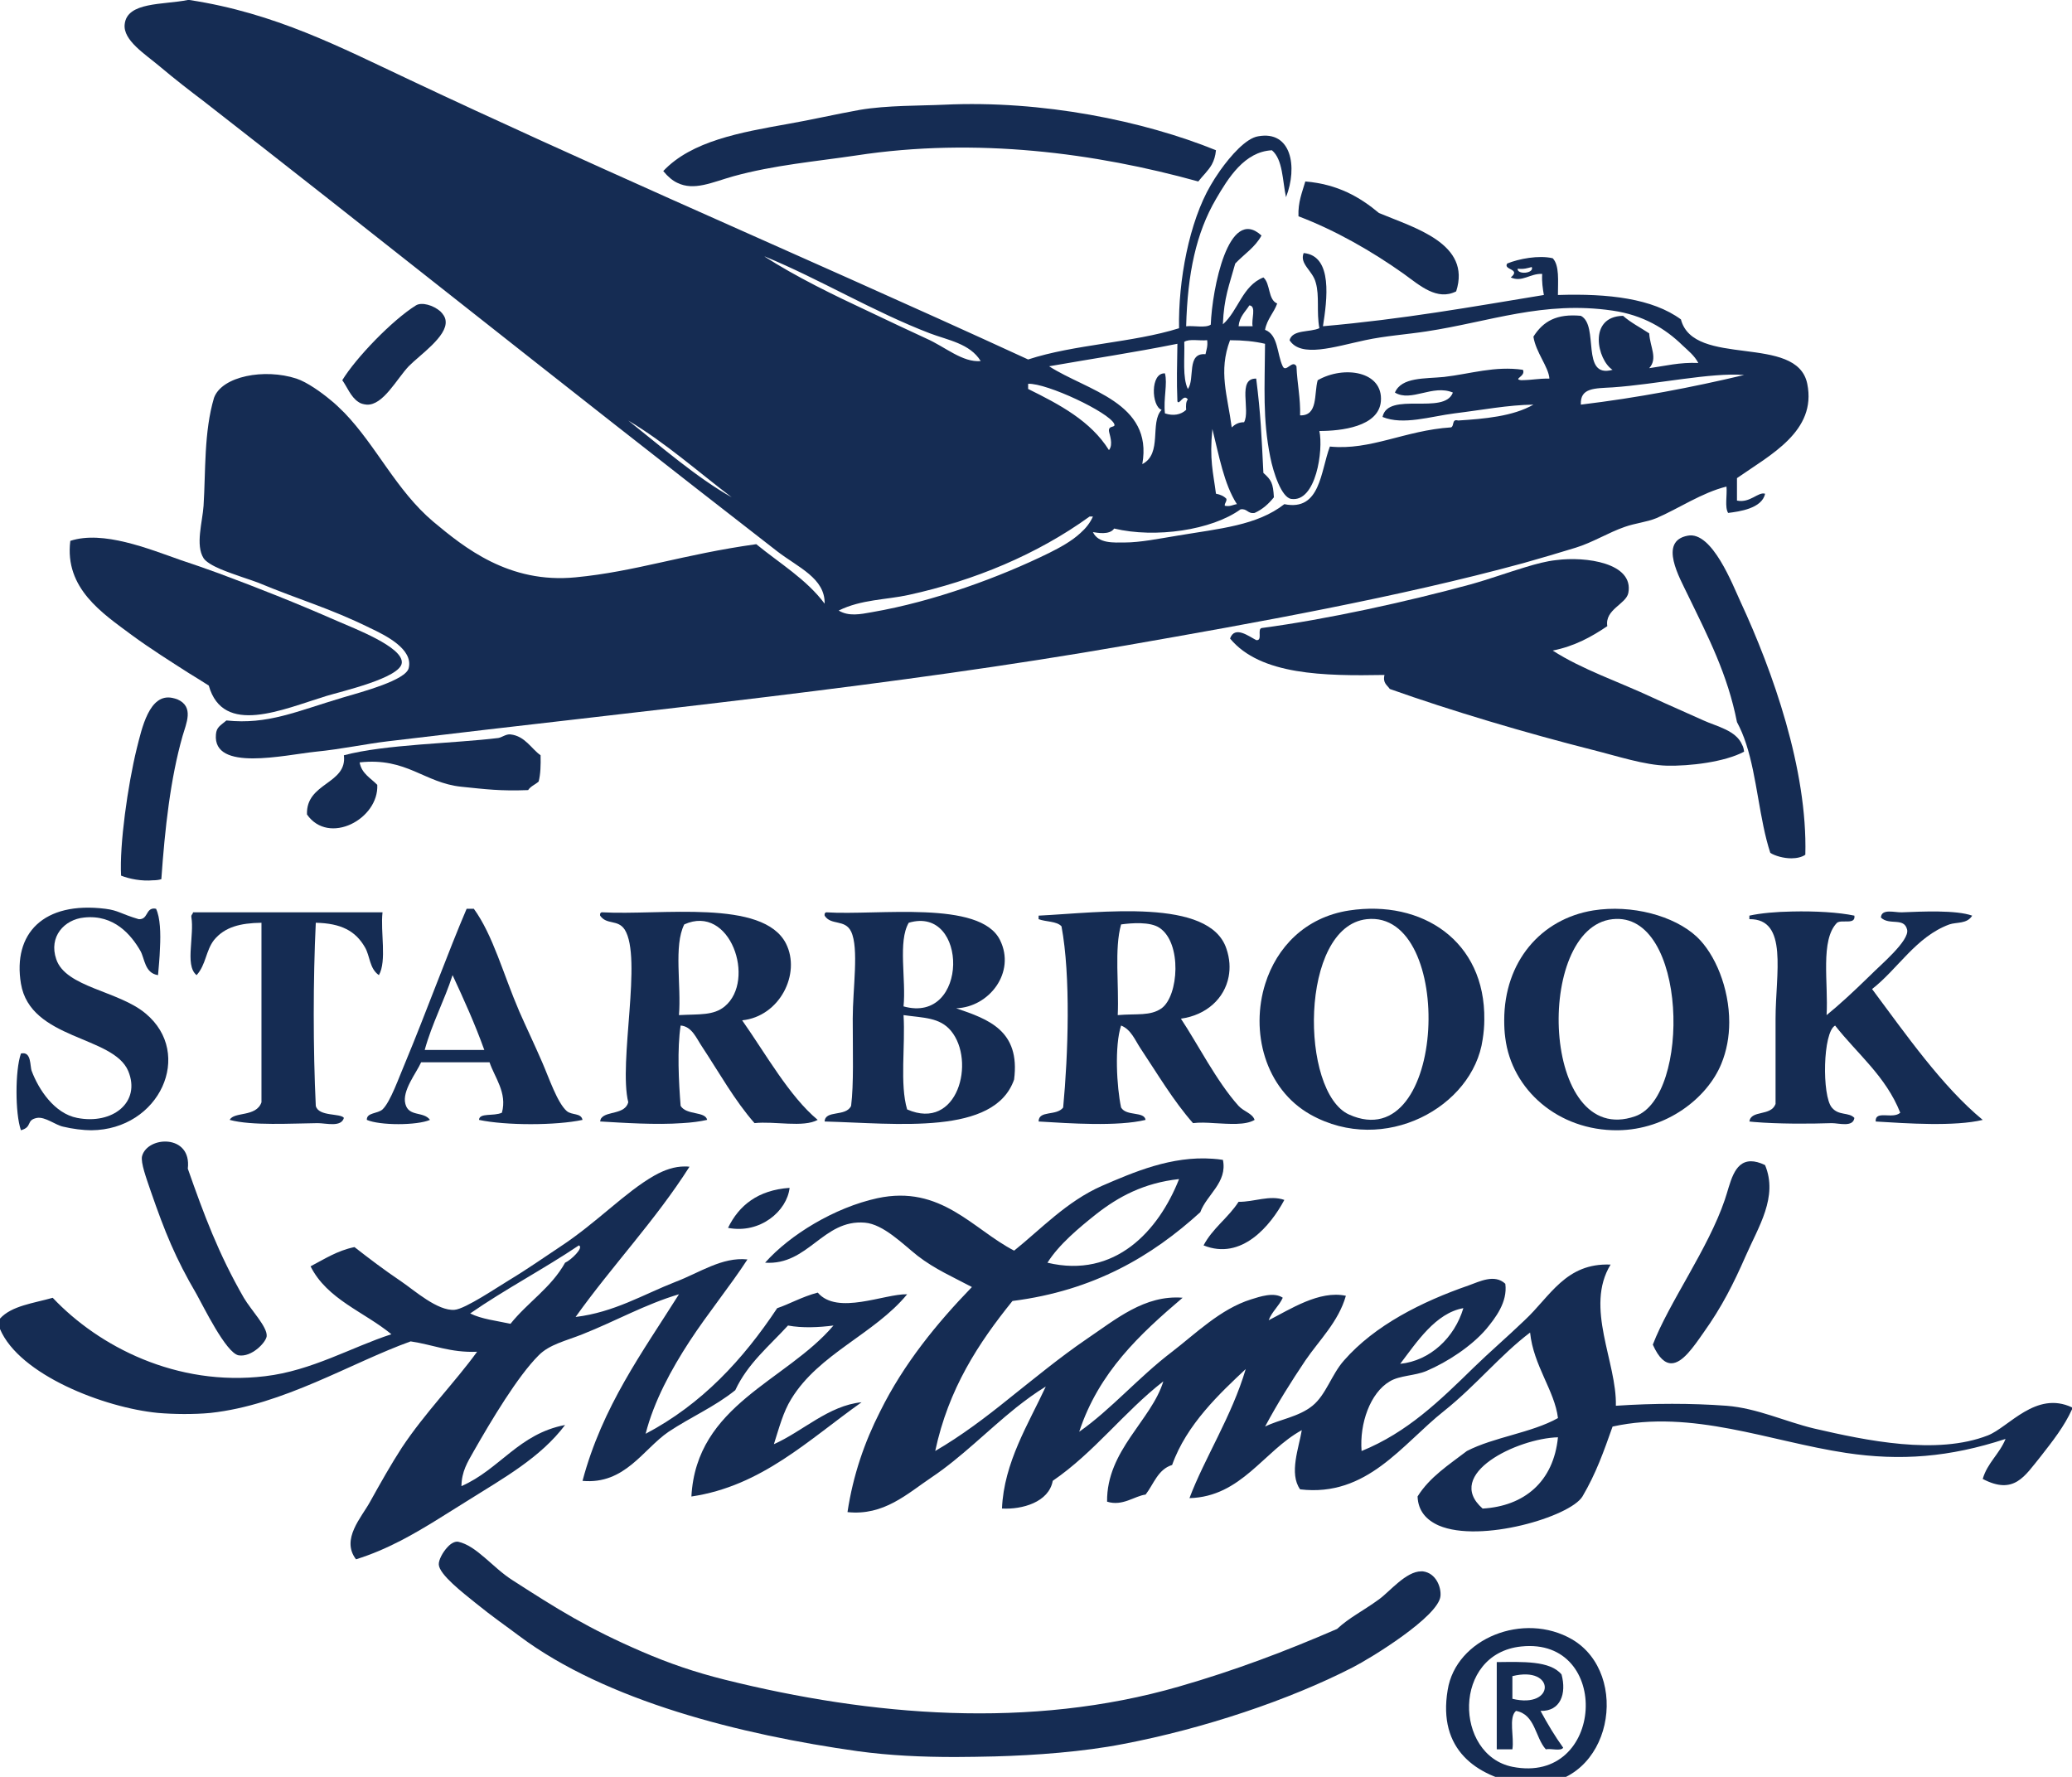 <?xml version="1.0" encoding="utf-8"?>
<!-- Generator: Adobe Illustrator 15.1.0, SVG Export Plug-In . SVG Version: 6.00 Build 0)  -->
<!DOCTYPE svg PUBLIC "-//W3C//DTD SVG 1.1//EN" "http://www.w3.org/Graphics/SVG/1.1/DTD/svg11.dtd">
<svg version="1.1" id="Layer_1" xmlns="http://www.w3.org/2000/svg" xmlns:xlink="http://www.w3.org/1999/xlink" x="0px" y="0px"
	 width="137.015px" height="117.496px" viewBox="0 0 137.015 117.496" enable-background="new 0 0 137.015 117.496"
	 xml:space="preserve">
<path fill="#152C53" d="M86.664,73.704c4.87,2.722,10.743-0.504,11.378-4.965c0.072-0.448,0.111-0.888,0.111-1.305
	c0.073-5.22-4.122-7.96-8.937-7.229c-2.935,0.45-4.796,2.464-5.545,4.835C82.67,68.198,83.636,72.001,86.664,73.704z M90.382,60.78
	c5.892-0.636,5.325,15.827-1.165,12.923C85.951,72.239,85.917,61.271,90.382,60.78z"/>
<path fill="#152C53" d="M96.292,19.267c1.025-3.17-2.786-4.205-5.105-5.182c-1.258-1.051-2.72-1.905-4.87-2.086
	c-0.204,0.707-0.491,1.359-0.453,2.303c2.441,0.925,4.869,2.319,6.966,3.808C93.902,18.889,95.032,19.904,96.292,19.267z"/>
<path fill="#152C53" d="M94.088,103.906h-0.11c-1.006,0-2.078,1.339-2.791,1.852c-1.093,0.795-1.949,1.193-2.772,1.956
	c-3.391,1.469-6.732,2.737-10.447,3.807c-9.852,2.846-20.374,1.956-30.042-0.453c-1.969-0.491-3.702-1.086-5.468-1.85
	c-3.577-1.54-5.616-2.827-8.573-4.731c-1.312-0.833-2.372-2.282-3.592-2.541c-0.218-0.031-0.476,0.112-0.693,0.349
	c-0.328,0.344-0.602,0.868-0.584,1.161c0.036,0.672,1.621,1.885,2.424,2.536c1.115,0.908,2.116,1.596,2.903,2.191
	c5.742,4.298,14.643,6.527,22.396,7.617c2.115,0.287,4.21,0.382,6.439,0.382c0.834,0,1.71-0.02,2.604-0.039
	c2.68-0.072,5.873-0.309,8.478-0.819c5.33-1.014,11-2.915,15.194-5.07c1.183-0.601,5.672-3.355,5.8-4.713
	C95.31,104.959,94.963,104.014,94.088,103.906z"/>
<path fill="#152C53" d="M10.558,4.388c1.075,0.905,2.043,1.648,2.902,2.299c5.562,4.333,11.014,8.63,16.452,12.927
	c7.144,5.638,14.258,11.239,21.48,16.84c1.388,1.071,3.173,1.778,3.139,3.464c-1.204-1.614-2.973-2.666-4.523-3.934
	c-4.834,0.671-7.971,1.812-11.947,2.192c-4.409,0.434-7.366-1.975-9.412-3.682c-2.443-2.065-3.755-5-5.87-7.194
	c-0.309-0.306-0.62-0.615-0.967-0.886c-0.546-0.455-1.495-1.142-2.208-1.379c-2.114-0.688-4.923-0.166-5.451,1.268
	c-0.674,2.265-0.548,4.859-0.692,7.142c-0.074,1.086-0.549,2.591,0,3.464c0.144,0.232,0.599,0.505,1.127,0.727
	c0.913,0.377,2.045,0.723,2.465,0.886c2.788,1.16,4.741,1.685,7.422,3.008c1.038,0.49,2.861,1.396,2.552,2.647
	c-0.184,0.798-3.029,1.56-4.393,1.959c-3.046,0.907-4.926,1.793-7.662,1.505c-0.4,0.343-0.654,0.435-0.693,0.924
	c-0.219,2.483,4.523,1.359,6.603,1.141c1.658-0.162,3.375-0.525,4.763-0.688c17.503-2.104,33.372-3.645,48.839-6.344
	c8.535-1.489,18.018-3.191,26.259-5.44c1.167-0.326,2.317-0.67,3.448-1.016c1.129-0.346,2.153-0.997,3.245-1.376
	c0.713-0.252,1.441-0.312,2.098-0.58c1.44-0.616,3.01-1.688,4.633-2.087c0.055,0.561-0.128,1.362,0.11,1.743
	c0.729-0.091,2.245-0.292,2.442-1.27c-0.458-0.145-0.988,0.634-1.858,0.453v-1.485c2.205-1.54,5.286-3.102,4.648-6.237
	c-0.676-3.334-7.515-1.032-8.354-4.258c-1.876-1.378-4.78-1.724-8.134-1.615c0-0.926,0.109-1.96-0.345-2.43
	c-0.933-0.217-2.245,0.038-3.008,0.348c-0.294,0.433,0.946,0.344,0.235,0.92c0.749,0.345,1.274-0.27,2.077-0.233
	c-0.031,0.543,0.039,0.96,0.111,1.395c-4.852,0.798-9.263,1.594-14.608,2.066c0.27-1.723,0.676-4.658-1.276-4.84
	c-0.292,0.725,0.601,1.162,0.8,1.957c0.259,0.889,0.039,1.922,0.238,3.012c-0.621,0.289-1.769,0.071-1.971,0.794
	c0.751,1.181,2.956,0.438,4.999,0c1.346-0.289,2.754-0.38,4.049-0.581c4.172-0.632,7.748-2.046,12.311-1.375
	c2.007,0.289,3.481,1.177,4.631,2.301c0.365,0.346,0.787,0.671,1.04,1.161c-1.24-0.054-2.19,0.197-3.247,0.345
	c0.584-0.655,0.057-1.378,0-2.303c-0.58-0.383-1.221-0.709-1.73-1.16c-2.35,0.053-1.697,2.934-0.694,3.571
	c-2.137,0.596-0.858-2.938-2.097-3.571c-1.586-0.147-2.481,0.344-3.136,1.378c0.162,1.05,1.002,1.993,1.058,2.772
	c-0.878,0-0.968,0.089-1.862,0.107c-0.588-0.071,0.326-0.253,0.108-0.687c-1.86-0.271-3.466,0.271-5.218,0.472
	c-1.256,0.125-2.807,0-3.244,1.033c1.078,0.652,2.498-0.563,3.833,0c-0.57,1.52-4.29-0.106-4.653,1.613
	c1.367,0.563,3.176-0.037,4.76-0.237c1.768-0.215,3.557-0.561,5.218-0.578c-1.349,0.778-3.264,0.942-4.979,1.05
	c-0.441-0.126-0.238,0.381-0.472,0.454c-3.048,0.198-5.312,1.541-8.008,1.268c-0.62,1.632-0.62,4.297-3.011,3.809
	c-1.806,1.414-4.265,1.611-7.073,2.083c-1.226,0.2-2.466,0.452-3.487,0.452c-0.695,0-1.732,0.091-2.099-0.687
	c0.259,0.036,1.099,0.218,1.405-0.236c2.72,0.654,6.457,0.108,8.355-1.268c0.458-0.07,0.458,0.308,0.932,0.237
	c0.528-0.237,0.927-0.601,1.276-1.034c-0.054-0.944-0.166-1.142-0.695-1.614c-0.126-2.482-0.168-3.805-0.475-6.235
	c-1.276-0.035-0.362,2.101-0.802,2.884c-0.397,0-0.619,0.162-0.817,0.343c-0.276-2.12-0.895-3.698-0.112-5.766
	c0.857,0,1.625,0.074,2.315,0.237c-0.018,2.919-0.163,4.949,0.345,7.487c0.203,1.033,0.748,2.684,1.39,2.771
	c1.638,0.238,2.132-3.243,1.858-4.492c1.425,0,3.92-0.274,4.067-1.96c0.165-1.993-2.444-2.392-4.179-1.396
	c-0.252,0.908,0.04,2.358-1.164,2.323c0.036-1.126-0.186-2.047-0.239-3.244c-0.27-0.472-0.691,0.451-0.909,0
	c-0.386-0.816-0.29-2.083-1.169-2.412c0.13-0.708,0.586-1.126,0.803-1.74c-0.62-0.254-0.437-1.323-0.912-1.724
	c-1.388,0.545-1.659,2.196-2.68,3.101c0.073-1.778,0.42-2.576,0.818-4.021c0.586-0.618,1.315-1.071,1.736-1.852
	c-2.19-2.011-3.264,3.555-3.354,5.893c-0.348,0.237-1.096,0.053-1.628,0.108c0.094-3.499,0.659-6.163,1.971-8.411
	c0.806-1.379,1.879-3.138,3.701-3.227c0.733,0.616,0.693,2.013,0.932,3.101c0.785-2.015,0.348-4.424-1.843-4.025
	c-0.799,0.127-1.806,1.268-2.516,2.265c-0.254,0.362-0.473,0.708-0.618,0.962c-1.426,2.429-2.156,6.327-2.096,9.464
	c-3.052,0.96-6.95,1.067-9.98,2.066c-7.842-3.61-15.755-7.09-23.671-10.626C38.571,10.57,32.844,7.995,27.156,5.31
	C22.452,3.101,18.217,0.871,12.527,0h-0.108c-1.624,0.328-4.031,0.107-4.175,1.614C8.133,2.665,9.589,3.571,10.558,4.388z
	 M100.359,17.767c0.403,0.051,0.658-0.04,0.931-0.111C101.475,18.09,100.305,18.181,100.359,17.767z M106.634,25.615
	c2.899-0.199,6.528-0.999,8.699-0.818c-3.445,0.818-7.021,1.505-10.796,1.959C104.48,25.631,105.448,25.686,106.634,25.615z
	 M82.616,20.194c0.493,0.037,0.108,0.962,0.219,1.378h-0.931C81.961,20.936,82.342,20.63,82.616,20.194z M80.171,28.368
	c0.439,1.759,0.767,3.646,1.623,4.969c-0.274,0.035-0.436,0.181-0.803,0.106c-0.017-0.198,0.127-0.233,0.111-0.455
	c-0.164-0.18-0.401-0.287-0.694-0.342C80.224,31.216,79.969,30.418,80.171,28.368z M71.453,35.241
	c-0.583,0.542-1.35,0.96-2.077,1.323c-3.249,1.596-7.609,3.207-11.712,3.915c-0.799,0.146-1.546,0.29-2.204-0.106
	c1.497-0.745,3.155-0.707,4.633-1.035c4.32-0.944,8.48-2.667,11.961-5.184h0.218C72.092,34.57,71.8,34.933,71.453,35.241z
	 M78.312,22.605c0.327-0.218,1.02-0.056,1.514-0.11c0.053,0.398-0.056,0.653-0.11,0.927c-1.28-0.11-0.676,1.647-1.167,2.299
	C78.184,24.963,78.349,23.692,78.312,22.605z M77.858,22.732c-0.022,1.615-0.057,2.338,0,3.806c0.123,0.292,0.4-0.544,0.69-0.124
	c-0.131,0.142-0.131,0.416-0.112,0.687c-0.346,0.327-0.854,0.418-1.402,0.234c-0.11-0.961,0.183-1.974,0-2.646
	c-0.987-0.054-0.895,2.194-0.219,2.412c-0.802,0.833,0.071,2.899-1.278,3.588c0.729-4.078-3.664-4.856-6.162-6.469
	C72.385,23.692,74.884,23.329,77.858,22.732z M67.988,25.378c1.24-0.054,5.344,1.886,5.689,2.646
	c0.13,0.292-0.382,0.073-0.345,0.473c0.017,0.198,0.312,0.886,0,1.266c-1.204-1.922-3.246-3.008-5.344-4.043V25.378z M50.59,16.967
	c3.611,1.487,7.167,3.644,10.906,5.077c1.184,0.451,2.645,0.67,3.355,1.832c-1.202,0.106-2.351-0.942-3.591-1.488
	c-1.224-0.562-2.483-1.161-3.705-1.741c-2.443-1.141-4.906-2.337-7.021-3.698C50.551,16.967,50.571,16.967,50.59,16.967z
	 M48.385,32.883c-2.265-1.268-4.673-3.354-6.84-5.076C44.027,29.292,46.12,31.161,48.385,32.883z"/>
<path fill="#152C53" d="M84.93,79.345c-0.967-0.344-2.008,0.142-3.028,0.125c-0.674,1.052-1.715,1.74-2.314,2.881
	C82.103,83.368,84.02,81.048,84.93,79.345z"/>
<path fill="#152C53" d="M75.412,69.315c1.126,1.691,2.186,3.485,3.479,4.952c0.423-0.054,0.895-0.034,1.389,0
	c1.02,0.053,2.082,0.147,2.683-0.214c-0.148-0.439-0.712-0.546-1.06-0.926c-1.441-1.597-2.736-4.155-3.813-5.767
	c1.696-0.236,2.883-1.343,3.156-2.774c0.111-0.579,0.076-1.196-0.145-1.848c-1.111-3.388-8.333-2.394-12.421-2.191v0.233
	c0.473,0.182,1.202,0.125,1.514,0.474c0.618,3.3,0.439,8.5,0.11,11.98c-0.438,0.581-1.624,0.162-1.624,0.925
	c2.063,0.125,5.218,0.343,7.074-0.106c-0.088-0.583-1.271-0.222-1.62-0.819c-0.291-1.36-0.439-4.081,0-5.42
	C74.79,68.068,75.066,68.795,75.412,69.315z M74.134,61.128c0.655-0.091,1.935-0.201,2.552,0.233
	c1.478,0.999,1.259,4.479,0.128,5.311c-0.746,0.527-1.641,0.344-2.902,0.452C74.005,65.148,73.677,62.739,74.134,61.128z"/>
<path fill="#152C53" d="M44.789,12.09c1.114,0.545,2.296-0.036,3.705-0.434c2.696-0.743,5.451-0.979,8.132-1.378
	C64.56,9.065,72.435,10.115,79.239,12c0.295-0.379,0.658-0.707,0.894-1.121c0.147-0.275,0.238-0.563,0.275-0.945
	c-4.779-1.939-11.469-3.318-17.982-3.01c-1.532,0.071-3.791,0.036-5.58,0.343c-1.623,0.292-3.173,0.654-4.74,0.927
	c-3.139,0.561-6.368,1.124-8.247,3.117C44.17,11.692,44.483,11.947,44.789,12.09z"/>
<path fill="#152C53" d="M54.53,74.159c4.781,0.126,11.234,0.945,12.529-2.774c0.421-3.241-1.697-3.99-3.83-4.712
	c2.188-0.075,3.957-2.377,2.898-4.513c-1.314-2.667-8.079-1.612-11.49-1.833c-0.088,0.019-0.124,0.09-0.107,0.221
	c0.42,0.667,1.349,0.217,1.751,1.051c0.529,1.106,0.108,3.753,0.108,5.763c0,2.231,0.073,4.314-0.108,5.765
	C55.931,73.869,54.565,73.379,54.53,74.159z M59.986,73.361c-0.496-1.667-0.111-4.208-0.238-6.237
	c1.326,0.186,2.388,0.146,3.134,1.035C64.539,70.153,63.338,74.829,59.986,73.361z M60.093,61.017
	c3.954-1.18,3.993,6.743-0.345,5.53C59.928,64.77,59.364,62.25,60.093,61.017z"/>
<path fill="#152C53" d="M37.367,94.228c-3.063,0.58-4.32,2.935-6.854,4.042c0.017-0.98,0.402-1.581,0.82-2.32
	c1.151-2.015,2.9-4.949,4.287-6.328c0.71-0.726,1.822-0.963,2.9-1.396c2.187-0.866,4.136-1.976,6.378-2.643
	c-2.405,3.822-5.067,7.414-6.378,12.34c2.806,0.256,4.009-2.098,5.686-3.243c1.498-0.996,3.047-1.651,4.416-2.754
	c0.819-1.762,2.245-2.919,3.486-4.276c0.945,0.177,2.038,0.125,3.007,0c-3.138,3.696-9.064,5.219-9.395,11.307
	c4.652-0.687,7.77-3.768,11.254-6.233c-2.188,0.219-3.882,1.92-5.799,2.774c0.348-1.091,0.618-2.139,1.149-2.991
	c1.823-2.993,5.508-4.298,7.664-6.924c-1.514-0.036-4.619,1.409-5.914-0.11c-1.037,0.272-1.913,0.778-2.681,1.03
	c-2.257,3.394-4.978,6.349-8.7,8.306c0.549-2.16,1.719-4.297,2.901-6.109c1.223-1.87,2.664-3.626,3.832-5.419
	c-1.678-0.181-3.175,0.884-4.762,1.484c-2.134,0.834-4.047,2.011-6.602,2.319c2.429-3.404,5.271-6.378,7.532-9.935
	c-0.107-0.016-0.218-0.016-0.326-0.016c-0.659,0-1.316,0.219-1.99,0.597c-1.95,1.105-3.811,3.122-6.271,4.733
	c-0.984,0.651-2.118,1.45-3.353,2.194c-0.732,0.436-2.885,1.901-3.596,1.955c-1.11,0.093-2.662-1.287-3.485-1.848
	c-1.258-0.852-2.13-1.521-3.133-2.301c-1.151,0.238-1.99,0.798-2.904,1.272c1.097,2.191,3.54,3.004,5.345,4.491
	c-2.626,0.852-5.27,2.413-8.35,2.775c-5.856,0.708-11.016-1.975-14.046-5.185C2.225,86.177,0.766,86.34,0,87.193v0.688
	c1.276,3.025,6.875,5.202,10.45,5.549c1.003,0.087,2.372,0.106,3.464,0c4.834-0.525,9.302-3.318,13.242-4.731
	c1.477,0.217,2.624,0.758,4.393,0.686c-1.458,2.015-3.442,4.027-4.979,6.345c-0.708,1.089-1.402,2.323-2.095,3.569
	c-0.563,1.035-1.95,2.484-0.933,3.81c1.043-0.324,2.007-0.744,2.958-1.234c1.568-0.813,3.043-1.793,4.484-2.682
	C33.265,97.759,35.747,96.385,37.367,94.228z M31.092,86.851c2.3-1.596,4.87-2.939,7.189-4.5c0.345,0.146-0.528,0.979-0.914,1.146
	c-0.912,1.646-2.481,2.626-3.609,4.039C32.844,87.335,31.84,87.228,31.092,86.851z"/>
<path fill="#152C53" d="M54.072,74.052c-1.878-1.561-3.427-4.354-4.995-6.583c2.48-0.252,3.903-3.078,2.899-5.074
	c-1.514-2.976-8.264-1.849-12.183-2.07c-0.09,0.019-0.129,0.09-0.11,0.221c0.438,0.631,1.17,0.233,1.624,0.919
	c1.186,1.854-0.42,8.777,0.239,11.423c-0.22,0.814-1.405,0.58-1.769,1.032c-0.056,0.055-0.073,0.147-0.094,0.237
	c1.536,0.09,3.686,0.237,5.454,0.109c0.6-0.034,1.167-0.109,1.626-0.215c-0.13-0.582-1.369-0.292-1.755-0.926
	c-0.126-1.58-0.236-3.771,0-5.312c0.748,0.054,1.057,0.87,1.405,1.38c1.15,1.742,2.171,3.585,3.482,5.073
	C51.209,74.123,53.122,74.577,54.072,74.052z M47.925,66.547c-0.747,0.616-1.676,0.505-3.028,0.577
	c0.165-1.956-0.362-4.586,0.351-5.997C48.294,59.745,50.007,64.824,47.925,66.547z"/>
<path fill="#152C53" d="M48.142,81.193c2.136,0.415,3.906-1.125,4.071-2.646C50.134,78.694,48.875,79.688,48.142,81.193z"/>
<path fill="#152C53" d="M31.676,74.053c1.754,0.376,5.091,0.376,6.844,0c-0.095-0.475-0.697-0.294-1.041-0.583
	c-0.623-0.544-1.167-2.175-1.625-3.227c-0.51-1.177-1.074-2.357-1.511-3.353c-1.077-2.5-1.734-5.04-3.01-6.798h-0.475
	c-1.182,2.752-2.719,6.959-4.05,10.15c-0.436,1.017-0.984,2.613-1.512,3.118c-0.327,0.293-1.038,0.201-1.038,0.67v0.022
	c0.856,0.376,3.316,0.376,4.176,0c-0.422-0.583-1.406-0.185-1.626-1.052c-0.238-0.872,0.729-2.05,1.041-2.758h4.523
	c0.329,0.995,1.184,2.011,0.818,3.335C32.646,73.831,31.696,73.562,31.676,74.053z M28.085,69.427
	c0.49-1.775,1.293-3.244,1.842-4.947c0.747,1.611,1.478,3.223,2.098,4.947H28.085z"/>
<path fill="#152C53" d="M20.3,53.857c1.438,2.066,4.756,0.308,4.648-1.959c-0.436-0.45-1.036-0.743-1.167-1.485
	c3.12-0.344,4.268,1.359,6.732,1.611c1.622,0.164,2.551,0.292,4.41,0.221c0.165-0.257,0.476-0.365,0.696-0.565
	c0.128-0.488,0.143-1.104,0.128-1.738c-0.606-0.419-1.024-1.273-1.99-1.379c-0.292-0.034-0.567,0.198-0.803,0.236
	c-2.9,0.361-7.514,0.417-10.214,1.144C22.977,51.862,20.222,51.736,20.3,53.857z"/>
<path fill="#152C53" d="M23.692,26.574c0.142,0.111,0.346,0.163,0.564,0.183c1.077,0.054,1.967-1.687,2.77-2.538
	c0.751-0.763,2.551-1.977,2.443-2.992c-0.016-0.238-0.162-0.453-0.344-0.634c-0.477-0.417-1.24-0.634-1.621-0.399
	c-1.569,0.979-3.962,3.461-4.87,4.947C22.942,25.56,23.195,26.251,23.692,26.574z"/>
<path fill="#152C53" d="M8.699,41.983c1.258,0.924,2.59,1.758,3.775,2.519c0.475,0.289,0.913,0.563,1.332,0.832
	c0.948,3.356,4.868,1.579,7.767,0.69c1.004-0.308,4.909-1.193,4.997-2.192c0.094-1.051-3.17-2.283-4.283-2.773
	c-2.644-1.161-5.29-2.211-7.843-3.156c-0.839-0.309-1.679-0.596-2.497-0.869c-2.114-0.743-5.143-1.978-7.297-1.269
	C4.251,38.918,6.803,40.569,8.699,41.983z"/>
<path fill="#152C53" d="M24.129,62.633c0.345,0.577,0.291,1.409,0.927,1.848c0.532-0.945,0.093-2.849,0.239-4.155h-12.53
	c-0.016,0.147-0.145,0.147-0.107,0.346c0.091,0.56,0,1.304-0.038,1.995c-0.054,0.779-0.039,1.482,0.381,1.814
	c0.623-0.692,0.604-1.614,1.151-2.322c0.714-0.87,1.75-1.121,3.138-1.142V72.89c-0.348,0.997-1.822,0.602-2.1,1.163
	c1.46,0.398,4.087,0.232,5.82,0.215c0.563,0,1.551,0.29,1.731-0.346c-0.217-0.324-1.679-0.072-1.859-0.795
	c-0.18-3.771-0.18-8.341,0-12.11C22.56,61.053,23.507,61.558,24.129,62.633z"/>
<path fill="#152C53" d="M9.391,76.461c-0.089,0.434,0.273,1.414,0.583,2.322c0.93,2.681,1.623,4.404,3.026,6.798
	c0.439,0.778,1.939,3.875,2.774,4.04c0.875,0.146,1.823-0.869,1.861-1.267c0.051-0.615-1.021-1.706-1.513-2.539
	c-1.679-2.92-2.627-5.476-3.703-8.537C12.692,74.975,9.74,75.104,9.391,76.461z"/>
<path fill="#152C53" d="M11.728,46.243c-0.112-0.037-0.22-0.073-0.312-0.09c-1.551-0.344-2.042,2.047-2.371,3.335
	c-0.6,2.447-1.15,6.381-1.038,8.413c0.544,0.217,1.367,0.378,2.111,0.308c0.185,0,0.385-0.02,0.551-0.075
	c0.235-3.353,0.6-6.65,1.403-9.463C12.309,47.837,12.855,46.734,11.728,46.243z"/>
<path fill="#152C53" d="M5.105,73.922c-1.513-0.291-2.553-1.887-3.007-3.099c-0.13-0.327,0-1.325-0.714-1.159
	c-0.2,0.58-0.292,1.558-0.292,2.534c0,0.98,0.092,1.96,0.292,2.54c0.785-0.217,0.312-0.67,1.06-0.816
	c0.549-0.091,1.22,0.473,1.732,0.579c0.601,0.147,1.348,0.238,1.86,0.238c4.521-0.035,6.801-5.056,3.592-7.722
	c-1.788-1.503-5.288-1.722-5.909-3.591c-0.51-1.485,0.531-2.626,1.843-2.754c1.989-0.216,3.118,1.16,3.717,2.195
	c0.296,0.507,0.279,1.483,1.172,1.614c0.038-0.473,0.108-1.125,0.128-1.796c0.053-0.98,0.017-2.013-0.259-2.592
	c-0.035,0-0.09-0.018-0.128-0.018c-0.564,0-0.399,0.741-1.02,0.706c-1.22-0.364-1.332-0.577-2.206-0.688
	c-4.105-0.509-6.127,1.647-5.582,4.947c0.623,3.734,6.11,3.429,7.097,5.784C9.335,72.891,7.44,74.38,5.105,73.922z"/>
<path fill="#152C53" d="M106.981,74.739c3.229-0.035,5.907-2.121,6.841-4.384c0.361-0.874,0.527-1.817,0.527-2.758
	c0-2.268-0.931-4.514-2.15-5.657c-1.498-1.394-4.308-2.142-6.842-1.738c-3.463,0.562-5.888,3.385-5.888,7.267
	c0,0.381,0.015,0.761,0.071,1.163C99.959,72.037,103.022,74.774,106.981,74.739z M106.634,60.78
	c4.959-0.541,5.198,11.747,1.494,13.034C101.909,75.987,101.437,61.345,106.634,60.78z"/>
<path fill="#152C53" d="M103.957,108.403c-3.195-1.852-7.682-0.075-8.227,3.35c-0.66,3.933,1.875,5.711,4.976,6.237h0.584h0.091
	C106.635,117.99,107.854,110.688,103.957,108.403z M100.01,116.829c-3.844-0.778-3.991-7.485,0.588-7.956
	C106.614,108.238,106.123,118.047,100.01,116.829z"/>
<path fill="#152C53" d="M103.26,110.723c-0.766-0.923-2.574-0.833-4.284-0.817v5.767h1.033c0.133-0.798-0.269-2.102,0.239-2.541
	c1.277,0.237,1.258,1.743,1.971,2.541c0.345-0.072,1.003,0.143,1.15-0.107c-0.55-0.763-1.039-1.579-1.498-2.434
	C103.19,113.172,103.604,111.994,103.26,110.723z M100.01,112.333v-1.499C102.875,110.122,102.857,113.025,100.01,112.333z"/>
<path fill="#152C53" d="M131.455,94.915c-3.392,1.323-8.042,0.344-11.492-0.454c-1.911-0.455-3.754-1.343-5.796-1.505
	c-1.185-0.087-2.372-0.128-3.593-0.128c-1.206,0-2.445,0.042-3.722,0.128c0.074-2.88-2.08-6.505-0.348-9.335
	c-2.969-0.125-3.993,2.107-5.687,3.683c-1.168,1.12-2.352,2.136-3.355,3.115c-2.262,2.209-4.395,4.297-7.425,5.53
	c-0.143-1.817,0.569-3.847,1.864-4.605c0.65-0.398,1.657-0.364,2.424-0.688c1.406-0.598,2.993-1.65,3.957-2.776
	c0.584-0.708,1.424-1.773,1.26-2.99c-0.71-0.671-1.714-0.142-2.427,0.11c-3.081,1.067-6.2,2.625-8.244,4.964
	c-0.821,0.924-1.185,2.268-2.08,2.991c-0.91,0.742-2.205,0.908-3.135,1.377c0.838-1.56,1.714-2.954,2.663-4.369
	c0.914-1.342,2.189-2.555,2.68-4.278c-1.75-0.383-3.702,0.904-5.106,1.617c0.219-0.581,0.677-0.924,0.933-1.489
	c-0.583-0.398-1.515-0.072-2.099,0.109c-2.023,0.633-3.663,2.267-5.217,3.46c-2.221,1.688-4.048,3.827-6.145,5.293
	c1.295-3.934,4.01-6.453,6.839-8.862c-2.519-0.199-4.417,1.429-6.383,2.755c-1.75,1.197-3.412,2.572-5.104,3.915l0.001,0
	c-1.551,1.252-3.158,2.465-4.874,3.463c0.876-4.116,2.866-7.144,5.107-9.918c5.398-0.686,9.231-2.97,12.421-5.872
	c0.418-1.158,1.805-1.96,1.496-3.459c-0.239-0.042-0.457-0.057-0.676-0.075c-2.732-0.199-5.23,0.889-7.331,1.796
	c-2.336,1.031-4.047,2.879-5.799,4.28c-2.72-1.401-4.832-4.374-9.045-3.467c-2.829,0.617-5.781,2.415-7.424,4.264
	c2.863,0.196,3.828-2.884,6.602-2.646c1.223,0.105,2.499,1.411,3.482,2.19c1.149,0.889,2.37,1.416,3.593,2.066
	c-2.297,2.374-4.502,5.055-6.072,8.232c-1.024,2.011-1.787,4.201-2.156,6.651c2.408,0.255,3.946-1.213,5.568-2.303
	c1.948-1.303,3.68-3.08,5.578-4.605l-0.33-0.418l0.33,0.418c0.621-0.487,1.277-0.98,1.967-1.395
	c-1.133,2.445-2.771,5.021-2.897,8.067c1.331,0.074,3.099-0.416,3.357-1.833c2.754-1.884,4.701-4.547,7.312-6.577
	c-0.785,2.575-3.758,4.567-3.719,7.955c1.023,0.327,1.823-0.379,2.548-0.469c0.535-0.688,0.809-1.668,1.753-1.956
	c0.952-2.687,3.175-4.751,4.866-6.343c-0.909,3.095-2.733,5.91-3.719,8.535c3.429-0.091,4.908-3.117,7.427-4.495
	c-0.187,1.158-0.858,2.864-0.111,3.914c4.434,0.527,6.748-2.989,9.518-5.181c2.117-1.688,3.723-3.702,5.69-5.187
	c0.223,2.192,1.626,3.843,1.844,5.655c-1.75,0.98-4.232,1.253-6.022,2.177c-1.184,0.906-2.459,1.719-3.262,3.006
	c0.035,0.96,0.584,1.56,1.404,1.923c2.756,1.178,8.682-0.579,9.5-1.923c0.897-1.521,1.407-2.971,1.991-4.622
	c5.268-1.156,10.376,0.98,15.431,1.742c3.607,0.543,6.854,0.289,10.555-0.924c-0.402,0.996-1.198,1.576-1.51,2.646
	c2.077,1.085,2.77-0.182,3.831-1.485c0.797-1.02,1.567-1.998,2.074-3.12v-0.126C134.628,91.94,132.838,94.37,131.455,94.915z
	 M96.768,86.501c-0.585,1.961-2.206,3.482-4.177,3.682C93.684,88.752,94.926,86.829,96.768,86.501z M72.508,80.268
	c1.443-1.125,3.12-2.048,5.46-2.302c-1.35,3.425-4.233,6.597-8.703,5.531C70.016,82.3,71.342,81.193,72.508,80.268z M98.042,99.754
	c-2.605-2.284,2.302-4.642,4.981-4.713C102.732,97.978,100.797,99.592,98.042,99.754z"/>
<path fill="#152C53" d="M122.625,60.547c-1.036-0.221-2.605-0.308-4.099-0.274c-1.078,0.018-2.1,0.108-2.845,0.274v0.233
	c2.589-0.036,1.731,3.61,1.731,6.581v0.237v5.403c-0.312,0.831-1.621,0.378-1.731,1.158c0.11,0.019,0.217,0.019,0.347,0.035
	c1.495,0.127,3.609,0.127,5.104,0.074c0.476,0,1.406,0.291,1.493-0.345c-0.365-0.399-1.036-0.127-1.493-0.688
	c-0.657-0.776-0.601-4.984,0.219-5.419c1.479,1.885,3.355,3.354,4.307,5.763c-0.496,0.453-1.678-0.198-1.624,0.581
	c2.042,0.126,5.215,0.343,7.078-0.106c-2.683-2.213-5.072-5.642-7.317-8.653c1.716-1.336,2.901-3.459,5.109-4.273
	c0.472-0.165,1.169-0.018,1.511-0.58c-1.057-0.383-3.318-0.274-4.649-0.221c-0.475,0.019-1.352-0.269-1.387,0.346
	c0.564,0.543,1.533-0.037,1.732,0.795c0.184,0.727-1.804,2.379-2.423,3.014c-1.224,1.194-2.117,2.007-2.901,2.643
	c0.127-2.118-0.437-4.965,0.691-6.107C121.791,60.78,122.719,61.179,122.625,60.547z"/>
<path fill="#152C53" d="M115.465,49.18c0.726,2.212,0.875,5.003,1.6,7.217c0.31,0.196,0.875,0.359,1.386,0.359
	c0.347,0,0.693-0.071,0.93-0.237c0.149-5.636-2.152-12.126-4.286-16.728c-0.508-1.09-1.877-4.68-3.486-4.37
	c-1.966,0.361-0.523,2.81,0,3.916c1.373,2.828,2.63,5.257,3.252,8.412C115.094,48.181,115.294,48.655,115.465,49.18z"/>
<path fill="#152C53" d="M110.521,90.147c0.728,0,1.458-1.07,2.129-2.03c1.204-1.688,1.972-3.208,2.792-5.076
	c0.838-1.92,2.151-3.899,1.276-6c-0.367-0.18-0.678-0.252-0.928-0.252c-1.168,0-1.371,1.506-1.737,2.555
	c-1.093,3.227-3.702,6.813-4.757,9.57C109.698,89.82,110.115,90.147,110.521,90.147z"/>
<path fill="#152C53" d="M110.225,50.63c1.495,0.035,3.813-0.236,5.107-0.925c-0.019-0.162-0.054-0.323-0.13-0.454
	c-0.4-0.959-1.678-1.212-2.552-1.611c-1.074-0.49-2.262-0.998-3.354-1.505c-2.24-1.052-4.689-1.868-6.619-3.116
	c1.461-0.293,2.566-0.909,3.609-1.615c-0.18-1.106,1.239-1.45,1.39-2.194c0.381-1.993-2.83-2.427-4.76-2.174
	c-0.66,0.07-1.334,0.252-2.048,0.469c-1.164,0.347-2.403,0.8-3.643,1.143c-4.216,1.144-9.45,2.303-13.806,2.882
	c-0.294,0.092,0.09,0.853-0.348,0.798c-0.493-0.252-1.421-0.979-1.731-0.106c2.006,2.429,6.236,2.481,10.211,2.41
	c-0.127,0.545,0.185,0.671,0.35,0.925c4.028,1.434,9.024,2.919,13.457,4.041C106.945,49.996,108.75,50.594,110.225,50.63z"/>
</svg>
